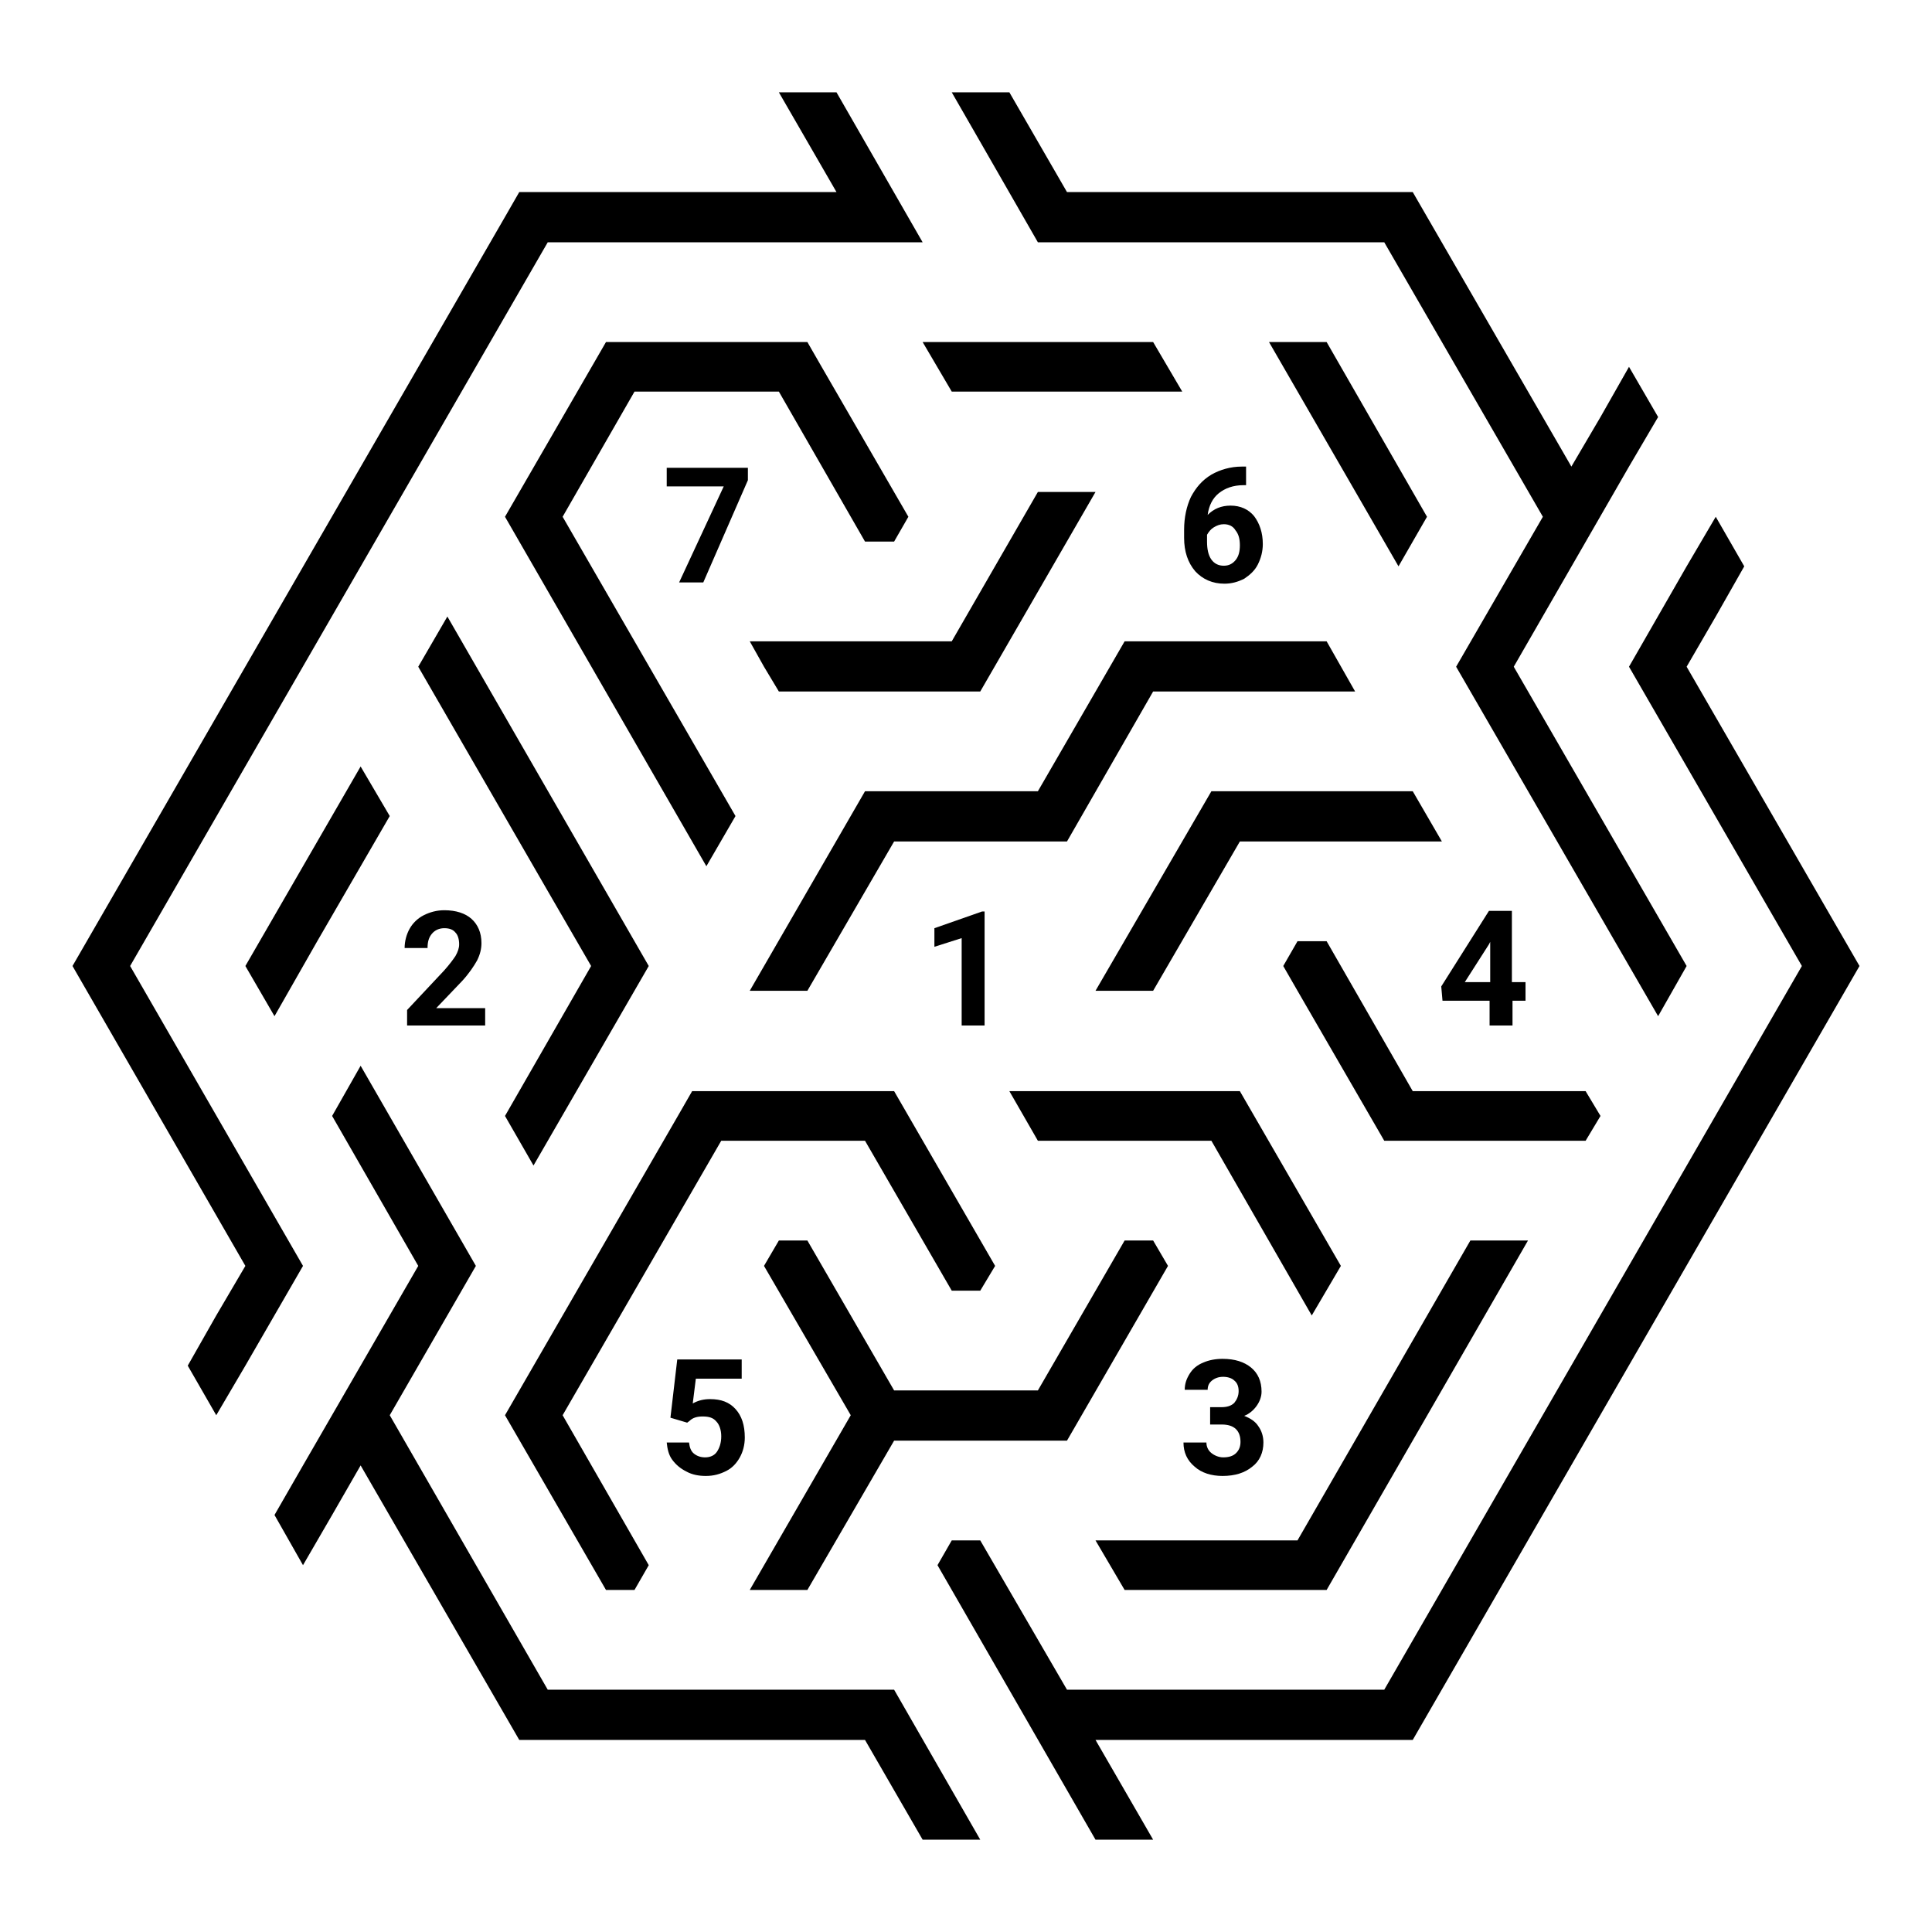 <?xml version="1.0" encoding="utf-8"?>
<!-- Generator: Adobe Illustrator 22.0.1, SVG Export Plug-In . SVG Version: 6.00 Build 0)  -->
<svg version="1.1" id="Ebene_1" xmlns="http://www.w3.org/2000/svg" xmlns:xlink="http://www.w3.org/1999/xlink" x="0px" y="0px"
	 viewBox="0 0 311.8 311.8" style="enable-background:new 0 0 311.8 311.8;" xml:space="preserve">
<g>
	<polygon points="153.6,232.5 172.2,232.5 188.5,204.3 186.1,200.2 181.5,200.2 167.5,224.4 144.3,224.4 130.3,200.2 125.7,200.2 
		123.3,204.3 137.3,228.4 121,256.6 130.3,256.6 144.3,232.5 153.6,232.5 153.6,232.5 	"/>
	<polygon points="200.1,248.6 176.8,248.6 181.5,256.6 214.1,256.6 246.6,200.2 237.3,200.2 209.4,248.6 200.1,248.6 200.1,248.6 	
		"/>
	<polygon points="109.4,180.1 81.5,228.4 97.8,256.6 102.4,256.6 104.7,252.6 90.8,228.4 116.4,184.1 139.6,184.1 153.6,208.3 
		158.2,208.3 160.6,204.3 144.3,176.1 111.7,176.1 109.4,180.1 109.4,180.1 	"/>
	<polygon points="139.6,280.8 148.9,296.9 158.2,296.9 144.3,272.7 88.4,272.7 62.9,228.4 76.8,204.3 58.2,172 53.6,180.1 
		67.5,204.3 48.9,236.5 48.9,236.5 44.3,244.5 48.9,252.6 53.6,244.5 53.6,244.5 58.2,236.5 83.8,280.8 139.6,280.8 139.6,280.8 
		139.6,280.8 	"/>
	<polygon points="209.4,159.9 223.4,184.1 255.9,184.1 258.3,180.1 255.9,176.1 228,176.1 214.1,151.9 209.4,151.9 207.1,155.9 
		209.4,159.9 209.4,159.9 	"/>
	<polygon points="162.9,176.1 167.5,184.1 195.5,184.1 211.7,212.3 216.4,204.3 200.1,176.1 162.9,176.1 162.9,176.1 	"/>
	<polygon points="158.2,22.9 167.5,39.1 223.4,39.1 249,83.4 235,107.6 267.6,164 272.2,155.9 244.3,107.6 262.9,75.3 262.9,75.3 
		267.6,67.3 262.9,59.2 258.3,67.3 258.3,67.3 253.6,75.3 228,31 172.2,31 162.9,14.9 153.6,14.9 158.2,22.9 158.2,22.9 	"/>
	<polygon points="228,127.7 195.5,127.7 176.8,159.9 186.1,159.9 200.1,135.8 232.7,135.8 228,127.7 	"/>
	<polygon points="230.3,83.4 214.1,55.2 204.8,55.2 225.7,91.4 230.3,83.4 230.3,83.4 	"/>
	<polygon points="186.1,55.2 148.9,55.2 153.6,63.2 190.8,63.2 186.1,55.2 	"/>
	<polygon points="272.2,91.4 272.2,91.4 262.9,107.6 290.8,155.9 223.4,272.7 172.2,272.7 158.2,248.6 153.6,248.6 151.3,252.6 
		176.8,296.9 186.1,296.9 176.8,280.8 228,280.8 300.1,155.9 272.2,107.6 276.9,99.5 276.9,99.5 281.5,91.4 276.9,83.4 272.2,91.4 
		272.2,91.4 	"/>
	<polygon points="132.6,59.2 130.3,55.2 97.8,55.2 81.5,83.4 114,139.8 118.7,131.7 90.8,83.4 102.4,63.2 125.7,63.2 139.6,87.4 
		144.3,87.4 146.6,83.4 132.6,59.2 	"/>
	<polygon points="88.4,143.8 95.4,155.9 81.5,180.1 86.1,188.1 104.7,155.9 72.2,99.5 67.5,107.6 88.4,143.8 88.4,143.8 	"/>
	<polygon points="123.3,107.6 125.7,111.6 158.2,111.6 176.8,79.4 167.5,79.4 153.6,103.5 121,103.5 123.3,107.6 123.3,107.6 	"/>
	<polygon points="81.5,35 11.7,155.9 39.6,204.3 34.9,212.3 34.9,212.3 30.3,220.4 34.9,228.4 39.6,220.4 39.6,220.4 48.9,204.3 
		21,155.9 88.4,39.1 148.9,39.1 135,14.9 125.7,14.9 135,31 83.8,31 81.5,35 81.5,35 	"/>
	<polygon points="51.2,151.9 62.9,131.7 58.2,123.7 39.6,155.9 44.3,164 51.2,151.9 51.2,151.9 	"/>
	<polygon points="195.5,111.6 218.7,111.6 214.1,103.5 181.5,103.5 167.5,127.7 139.6,127.7 121,159.9 130.3,159.9 144.3,135.8 
		172.2,135.8 186.1,111.6 195.5,111.6 195.5,111.6 	"/>
</g>
<g>
	<path d="M158.9,165.5h-3.7v-14.1l-4.4,1.4v-3l7.7-2.7h0.4V165.5z"/>
</g>
<g>
	<path d="M78.3,165.5H65.7V163l6-6.4c0.8-0.9,1.4-1.7,1.8-2.3c0.4-0.7,0.6-1.3,0.6-1.9c0-0.8-0.2-1.5-0.6-1.9
		c-0.4-0.5-1-0.7-1.8-0.7c-0.8,0-1.5,0.3-2,0.9c-0.5,0.6-0.7,1.3-0.7,2.3h-3.7c0-1.1,0.3-2.2,0.8-3.1c0.5-0.9,1.3-1.7,2.3-2.2
		c1-0.5,2.1-0.8,3.3-0.8c1.9,0,3.4,0.5,4.4,1.4s1.6,2.2,1.6,3.9c0,0.9-0.2,1.8-0.7,2.8c-0.5,0.9-1.3,2.1-2.4,3.3l-4.2,4.4h7.9V165.5
		z"/>
</g>
<g>
	<path d="M244.1,158.5h2.1v3h-2.1v4h-3.7v-4h-7.6l-0.2-2.3l7.7-12.2h3.7V158.5z M236.4,158.5h4.1V152l-0.2,0.4L236.4,158.5z"/>
</g>
<g>
	<path d="M195.1,227.1h2c0.9,0,1.6-0.2,2.1-0.7c0.4-0.5,0.7-1.1,0.7-1.9c0-0.7-0.2-1.3-0.7-1.7c-0.4-0.4-1.1-0.6-1.8-0.6
		c-0.7,0-1.3,0.2-1.8,0.6c-0.5,0.4-0.7,0.9-0.7,1.5h-3.7c0-1,0.3-1.8,0.8-2.6c0.5-0.8,1.2-1.4,2.2-1.8c0.9-0.4,2-0.6,3.1-0.6
		c2,0,3.5,0.5,4.6,1.4c1.1,0.9,1.7,2.2,1.7,3.9c0,0.8-0.3,1.6-0.8,2.3c-0.5,0.7-1.2,1.3-2,1.6c1,0.4,1.8,0.9,2.3,1.7
		c0.5,0.7,0.8,1.6,0.8,2.6c0,1.6-0.6,3-1.8,3.9c-1.2,1-2.8,1.5-4.8,1.5c-1.8,0-3.4-0.5-4.5-1.5c-1.2-1-1.8-2.3-1.8-3.9h3.7
		c0,0.7,0.3,1.3,0.8,1.7c0.5,0.4,1.2,0.7,1.9,0.7c0.9,0,1.6-0.2,2.1-0.7c0.5-0.5,0.7-1.1,0.7-1.8c0-1.8-1-2.8-3-2.8h-1.9V227.1z"/>
</g>
<g>
	<path d="M201.1,75.3v3h-0.4c-1.7,0-3,0.5-4,1.3c-1,0.8-1.6,2-1.8,3.5c1-1,2.2-1.5,3.7-1.5c1.6,0,2.9,0.6,3.8,1.7
		c0.9,1.2,1.4,2.7,1.4,4.5c0,1.2-0.3,2.3-0.8,3.3c-0.5,1-1.3,1.7-2.2,2.3c-1,0.5-2,0.8-3.2,0.8c-1.9,0-3.5-0.7-4.7-2
		c-1.2-1.4-1.8-3.2-1.8-5.4v-1.3c0-2,0.4-3.8,1.1-5.3c0.8-1.5,1.8-2.7,3.3-3.6c1.4-0.8,3.1-1.3,4.9-1.3H201.1z M197.5,84.6
		c-0.6,0-1.1,0.2-1.6,0.5c-0.5,0.3-0.8,0.7-1.1,1.2v1.1c0,1.2,0.2,2.2,0.7,2.9s1.2,1,2,1c0.8,0,1.4-0.3,1.9-0.9
		c0.5-0.6,0.7-1.4,0.7-2.4c0-1-0.2-1.8-0.7-2.4C199,84.9,198.3,84.6,197.5,84.6z"/>
</g>
<g>
	<path d="M120.7,77.5L113.5,94h-3.9l7.2-15.5h-9.2v-3h13.1V77.5z"/>
</g>
<g>
	<path d="M108.2,228.8l1.1-9.4h10.4v3.1h-7.4l-0.5,4c0.9-0.5,1.8-0.7,2.8-0.7c1.8,0,3.1,0.5,4.1,1.6c1,1.1,1.5,2.6,1.5,4.6
		c0,1.2-0.3,2.3-0.8,3.2c-0.5,0.9-1.2,1.7-2.2,2.2s-2,0.8-3.3,0.8c-1.1,0-2.2-0.2-3.1-0.7c-1-0.5-1.7-1.1-2.3-1.9
		c-0.6-0.8-0.8-1.8-0.9-2.8h3.6c0.1,0.8,0.3,1.4,0.8,1.8c0.5,0.4,1.1,0.6,1.8,0.6c0.8,0,1.5-0.3,1.9-0.9c0.4-0.6,0.7-1.4,0.7-2.5
		c0-1-0.3-1.9-0.8-2.4c-0.5-0.6-1.2-0.8-2.2-0.8c-0.9,0-1.6,0.2-2.1,0.7l-0.4,0.3L108.2,228.8z"/>
</g>
<g>
</g>
<g>
</g>
<g>
</g>
<g>
</g>
<g>
</g>
<g>
</g>
<g>
</g>
<g>
</g>
<g>
</g>
<g>
</g>
<g>
</g>
<g>
</g>
<g>
</g>
<g>
</g>
<g>
</g>
</svg>
